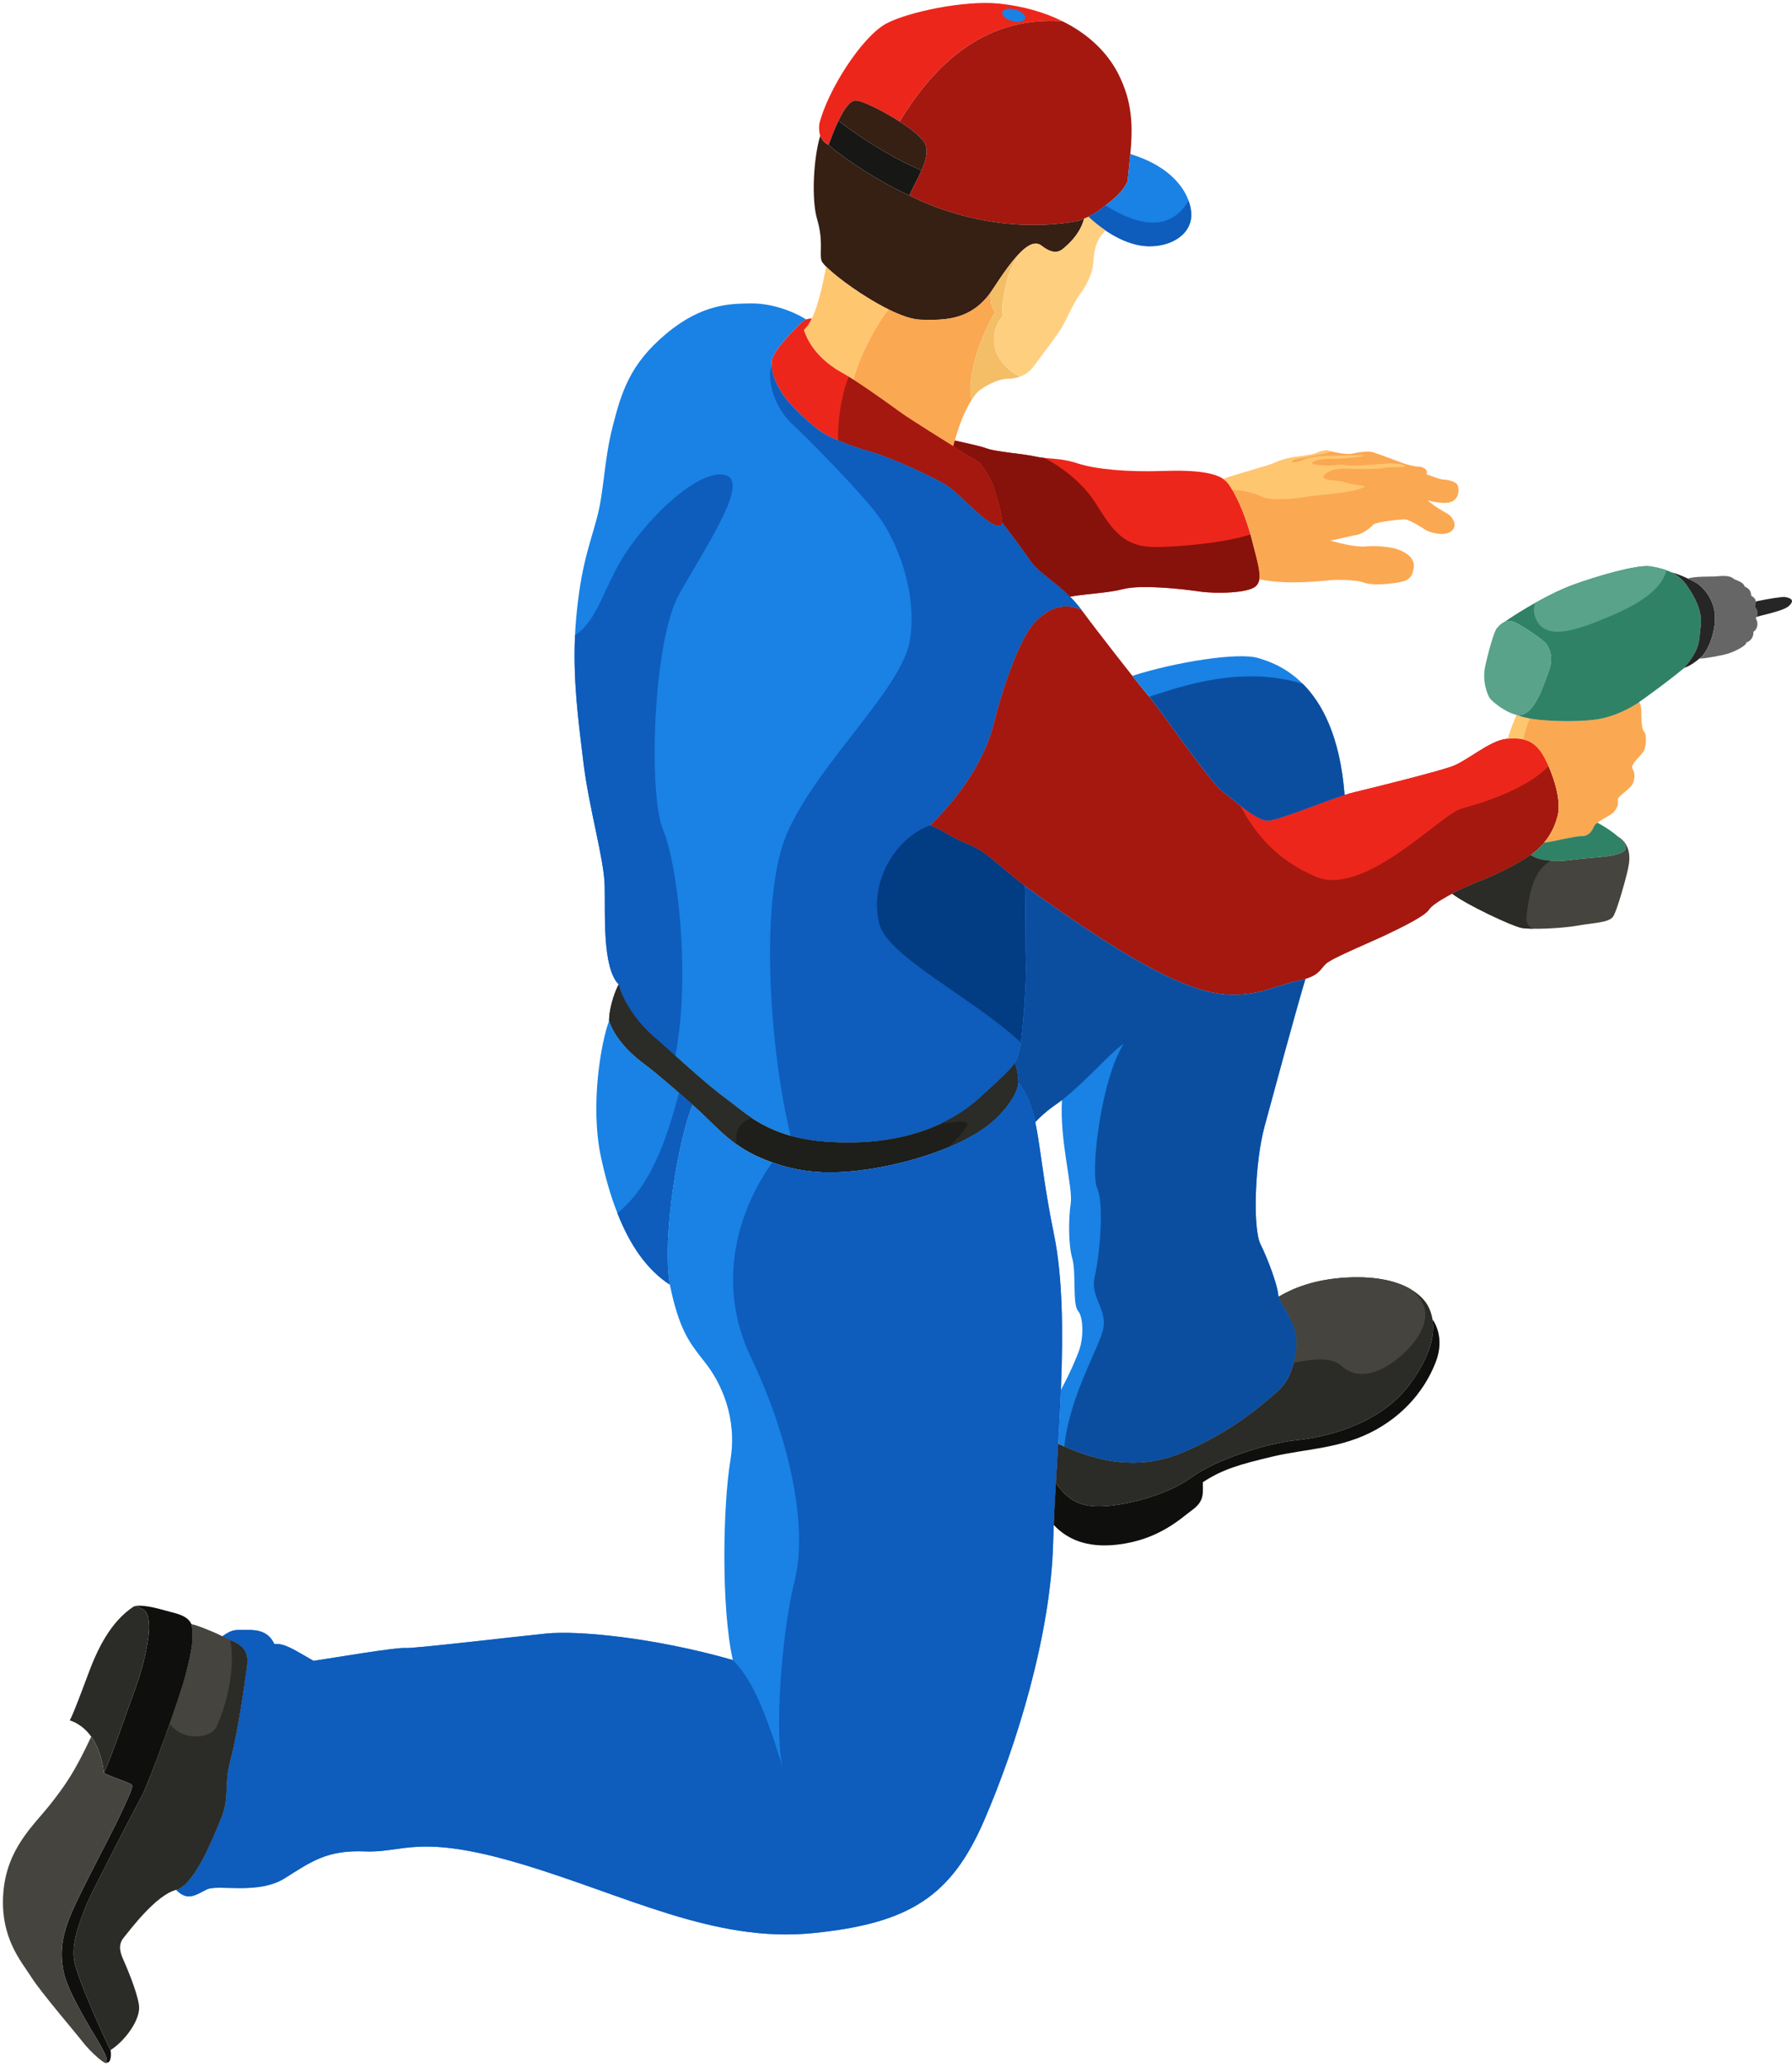 <?xml version="1.0" encoding="UTF-8"?><svg xmlns="http://www.w3.org/2000/svg" xmlns:xlink="http://www.w3.org/1999/xlink" height="702.4" preserveAspectRatio="xMidYMid meet" version="1.0" viewBox="-1.0 -1.0 609.0 702.4" width="609.0" zoomAndPan="magnify"><defs><clipPath id="a"><path d="M 595 201 L 607.988 201 L 607.988 209 L 595 209 Z M 595 201"/></clipPath></defs><g><g><path d="M 360.094 6.227 C 342.914 5.094 322.578 10.801 304.75 40.32 C 298.719 36.426 291.535 33.008 289.66 33.16 C 287.723 33.312 285.742 36.293 283.957 40.039 C 282.715 42.609 281.586 45.523 280.582 48.18 C 278.777 47.156 277.012 45.809 277.426 41.172 C 280.148 29.895 291.84 11.52 300.156 7.031 C 307.383 3.113 326.824 -1 338.516 0.219 C 346.68 1.066 353.934 3.156 360.094 6.227" fill="#ed261b"/></g><g><path d="M 312.109 57.086 C 310.953 59.676 309.406 62.441 308.035 65.402 C 298.523 61.18 286.133 53.145 280.562 48.246 C 281.586 45.523 282.715 42.609 283.957 40.039 C 288.379 43.566 301.352 52.492 311.848 56.695 C 311.934 56.824 312.043 56.953 312.109 57.086" fill="#171715"/></g><g><path d="M 383.148 51.34 C 382.887 54.277 382.52 57.371 382.191 60.637 C 380.578 63.879 378.883 65.859 371.391 71.258 C 370.848 71.652 369.91 72.172 368.91 72.652 C 367.453 73.348 365.82 74.004 364.859 74.176 C 340.91 78.379 319.25 71.195 308.035 65.402 C 309.406 62.441 310.953 59.676 312.109 57.086 C 313.523 53.949 314.352 51.078 313.609 48.398 C 313.043 46.309 309.211 43.195 304.75 40.32 C 322.578 10.801 342.914 5.094 360.094 6.227 C 368.801 10.516 375.332 16.766 379.078 24.168 C 383.934 33.789 383.996 41.934 383.148 51.34" fill="#a4180f"/></g><g><path d="M 347.391 5.258 C 347.094 6.344 345.113 6.742 342.973 6.152 C 340.828 5.566 339.328 4.211 339.629 3.129 C 339.926 2.047 341.902 1.645 344.047 2.234 C 346.191 2.82 347.688 4.176 347.391 5.258" fill="#1982e4"/></g><g><path d="M 403.832 72.48 C 403.57 78.598 397.172 82.82 389.289 82.668 C 381.887 82.535 374.027 77.531 368.91 72.652 C 369.91 72.172 370.848 71.652 371.391 71.258 C 372.633 70.367 373.723 69.562 374.68 68.82 C 379.449 65.164 380.84 63.336 382.191 60.637 C 382.52 57.371 382.887 54.277 383.148 51.34 C 395.211 54.996 400.938 61.594 402.941 67.211 C 403.637 69.148 403.898 70.953 403.832 72.48" fill="#1982e4"/></g><g><path d="M 403.832 72.48 C 403.57 78.598 397.172 82.82 389.289 82.668 C 381.887 82.535 374.027 77.531 368.91 72.652 C 369.91 72.172 370.848 71.652 371.391 71.258 C 372.633 70.367 373.723 69.562 374.68 68.82 C 384.477 74.938 396.105 78.684 402.941 67.211 C 403.637 69.148 403.898 70.953 403.832 72.48" fill="#0e5cbc"/></g><g><path d="M 312.109 57.086 C 313.523 53.949 314.352 51.078 313.609 48.398 C 313.043 46.309 309.211 43.195 304.75 40.32 C 298.719 36.426 291.535 33.008 289.66 33.16 C 287.723 33.312 285.742 36.293 283.957 40.039 C 288.379 43.566 301.352 52.492 311.848 56.695 C 311.934 56.824 312.043 56.953 312.109 57.086 Z M 364.859 74.176 C 340.91 78.379 319.25 71.195 308.035 65.402 C 298.523 61.18 286.133 53.145 280.562 48.246 C 279.434 47.559 278.32 46.766 277.754 45.109 C 275.469 52.629 274.688 66.637 276.699 73.516 C 278.879 80.953 277.465 84.879 278.152 87.484 C 278.984 90.66 301.66 107.398 311.898 107.625 C 319.602 107.797 329.316 108.172 336.391 97.285 C 343.465 86.398 349.09 79.414 352.992 82.496 C 356.895 85.582 359.07 84.586 360.43 83.402 C 361.602 82.387 366 78.809 367.43 73.312 C 366.441 73.723 365.5 74.062 364.859 74.176" fill="#361f13"/></g><g><path d="M 300.984 104.137 C 296.672 109.512 291.184 119.746 289.008 127.996 C 287.461 126.996 286.027 126.102 284.785 125.406 C 278.34 121.77 273.965 116.633 272.18 111.059 C 276.402 107.617 278.645 95.145 279.777 89.613 C 283.434 93.293 292.664 100.02 300.984 104.137" fill="#ffc670"/></g><g><path d="M 329.223 134.855 C 327.043 138.207 324.777 143.52 322.973 150.617 C 320.883 149.355 308.168 141.363 305.641 139.559 C 303.594 138.098 295.453 132.133 289.008 127.996 C 291.184 119.746 296.672 109.512 300.984 104.137 C 305.098 106.16 308.996 107.555 311.891 107.617 C 319.336 107.793 328.676 108.141 335.688 98.301 C 335.383 101.066 335.773 103.328 337.211 105.094 C 332.594 112.43 327.219 127.363 329.223 134.855" fill="#fba852"/></g><g><path d="M 345.789 126.906 C 344.309 127.496 342.805 127.672 341.566 127.672 C 338.93 127.672 335.207 129.305 332.312 131.305 C 331.332 131.98 330.266 133.156 329.223 134.855 C 327.219 127.363 332.594 112.43 337.211 105.094 C 335.773 103.328 335.383 101.066 335.688 98.301 C 335.926 97.973 336.145 97.625 336.383 97.277 C 340.039 91.637 343.328 87.043 346.18 84.367 C 343.852 87.371 342.066 90.68 341.305 93.902 C 340.301 98.258 338.996 104.113 339.891 106.16 C 336.688 109.816 336.406 113.977 337.234 117.785 C 337.668 119.832 341.02 125.145 345.789 126.906" fill="#f4be67"/></g><g><path d="M 374.723 77.289 C 371.305 80.797 370.848 84.062 370.586 87.938 C 370.324 92.117 368.039 96.297 366.059 98.91 C 364.055 101.543 361.789 106.812 360.07 109.883 C 358.352 112.973 352.711 120.137 350.273 123.512 C 348.988 125.254 347.398 126.32 345.789 126.906 C 341.02 125.145 337.668 119.832 337.234 117.785 C 336.406 113.977 336.688 109.816 339.891 106.16 C 338.996 104.113 340.301 98.258 341.305 93.902 C 342.066 90.68 343.852 87.371 346.18 84.367 C 348.836 81.863 351.121 81.012 352.996 82.492 C 356.895 85.586 359.07 84.586 360.422 83.406 C 361.594 82.387 365.992 78.812 367.43 73.305 C 367.93 73.109 368.434 72.891 368.91 72.652 C 370.586 74.242 372.566 75.832 374.723 77.289" fill="#ffcf80"/></g><g><path d="M 339.02 177.656 C 335.297 178.727 325.41 166.945 320.883 164.051 C 316.355 161.156 302.398 154.73 295.672 152.75 C 291.469 151.531 287.289 150.117 283.871 148.68 C 281.824 147.832 280.039 146.98 278.711 146.152 C 275.184 143.977 267.367 136.77 264.844 132.742 C 262.316 128.738 260.965 125.535 261.227 121.855 C 261.512 118.199 268.719 111.254 270.547 109.359 C 272.027 107.812 273.266 107.16 274.879 107.227 C 274.094 108.883 273.203 110.23 272.18 111.059 C 273.965 116.633 278.34 121.77 284.785 125.406 C 285.613 125.863 286.504 126.406 287.484 127.016 C 287.984 127.344 288.484 127.648 289.008 127.996 C 295.453 132.133 303.594 138.098 305.641 139.559 C 308.168 141.363 320.883 149.355 322.973 150.617 C 326.238 153.055 331.594 155.801 332.117 156.43 C 332.684 157.062 336.035 161.871 336.668 164.422 C 337.297 166.945 340.934 177.113 339.02 177.656" fill="#ed261b"/></g><g><path d="M 339.02 177.656 C 335.297 178.727 325.41 166.945 320.883 164.051 C 316.355 161.156 302.398 154.73 295.672 152.75 C 291.469 151.531 287.289 150.117 283.871 148.68 C 283.457 141.301 285.633 130.676 287.484 127.016 C 287.984 127.344 288.484 127.648 289.008 127.996 C 295.453 132.133 303.594 138.098 305.641 139.559 C 308.168 141.363 320.883 149.355 322.973 150.617 C 326.238 153.055 331.594 155.801 332.117 156.43 C 332.684 157.062 336.035 161.871 336.668 164.422 C 337.297 166.945 340.934 177.113 339.02 177.656" fill="#a4180f"/></g><g><path d="M 349.273 189.633 C 346.707 185.938 342.363 180.082 339.566 176.43 C 339.543 177.105 339.379 177.555 339.02 177.656 C 335.297 178.727 325.41 166.945 320.883 164.051 C 316.355 161.156 302.398 154.73 295.672 152.75 C 291.469 151.531 287.289 150.117 283.871 148.68 C 281.824 147.832 280.039 146.98 278.711 146.152 C 275.184 143.977 267.367 136.77 264.844 132.742 C 262.316 128.738 260.965 125.535 261.227 121.855 C 261.512 118.199 268.719 111.254 270.547 109.359 C 271.406 108.465 272.188 107.898 273.004 107.57 C 267.707 104.199 260.285 102.012 254.293 102.094 C 247.398 102.184 237.691 102.094 225.355 112.434 C 213.02 122.773 210.203 132.211 207.211 143.91 C 204.219 155.613 204.355 165.547 201.906 174.801 C 199.457 184.055 196.461 190.992 194.828 208.82 C 193.195 226.645 195.371 242.43 197.277 258.078 C 199.184 273.727 204.219 290.598 204.488 299.715 C 204.762 308.832 203.539 327.746 209.254 333.461 C 210.75 339.586 216.055 346.797 220.953 351.016 C 225.855 355.234 238.371 366.938 245.449 372.105 C 252.523 377.277 260.145 385.578 280.148 386.938 C 300.148 388.301 318.793 383.945 331.855 372.105 C 344.918 360.27 344.102 360.676 345.328 356.32 C 346.551 351.969 347.91 331.012 347.641 325.977 C 347.367 320.945 347.641 303.391 347.23 299.988 C 338.113 292.91 334.031 288.148 328.047 285.836 C 322.059 283.523 318.656 280.527 315.117 279.441 C 328.18 266.648 334.441 254.133 336.754 244.742 C 339.066 235.352 345.055 216.031 351.039 210.043 C 357.027 204.055 362.473 204.328 366.555 206.234 C 360.023 197.523 352.676 194.531 349.273 189.633" fill="#1982e4"/></g><g><path d="M 245.492 160.422 C 236.785 158.246 220.094 173.848 211.387 187.273 C 204.219 198.324 202.195 209.848 194.43 214.801 C 193.699 230.219 195.59 244.203 197.277 258.078 C 199.184 273.727 204.219 290.598 204.488 299.715 C 204.762 308.832 203.539 327.746 209.254 333.461 C 210.75 339.586 216.055 346.797 220.953 351.016 C 222.699 352.52 225.422 354.977 228.512 357.746 C 233.828 329.965 229.145 292.523 224.449 281.254 C 219.004 268.191 221.184 216.664 229.527 201.426 C 237.875 186.184 254.203 162.598 245.492 160.422 Z M 349.273 189.633 C 346.707 185.938 342.363 180.082 339.566 176.43 C 339.543 177.105 339.379 177.555 339.02 177.656 C 335.297 178.727 325.41 166.945 320.883 164.051 C 316.355 161.156 302.398 154.73 295.672 152.75 C 291.469 151.531 287.289 150.117 283.871 148.68 C 281.824 147.832 280.039 146.98 278.711 146.152 C 275.184 143.977 267.367 136.77 264.844 132.742 C 262.605 129.191 261.297 126.273 261.207 123.098 C 259.336 128.438 262.742 137.891 267.809 142.641 C 273.617 148.086 291.578 166.227 297.562 174.391 C 303.551 182.555 310.809 199.609 308.27 216.305 C 305.73 232.992 277.062 258.031 266.539 281.98 C 257.246 303.129 260.125 353.414 267.672 384.875 C 271.223 385.871 275.316 386.609 280.148 386.938 C 300.148 388.301 318.793 383.945 331.855 372.105 C 344.918 360.27 344.102 360.676 345.328 356.32 C 346.551 351.969 347.91 331.012 347.641 325.977 C 347.367 320.945 347.641 303.391 347.23 299.988 C 338.113 292.91 334.031 288.148 328.047 285.836 C 322.059 283.523 318.656 280.527 315.117 279.441 C 328.18 266.648 334.441 254.133 336.754 244.742 C 339.066 235.352 345.055 216.031 351.039 210.043 C 357.027 204.055 362.473 204.328 366.555 206.234 C 360.023 197.523 352.676 194.531 349.273 189.633" fill="#0e5cbc"/></g><g><path d="M 347.641 325.977 C 347.367 320.945 347.641 303.391 347.23 299.988 C 338.113 292.91 334.031 288.148 328.047 285.836 C 322.059 283.523 318.656 280.527 315.117 279.441 C 304.641 282.98 294.027 297.402 297.836 312.914 C 300.539 323.922 330.348 338.488 345.895 353.215 C 346.93 345.855 347.871 330.238 347.641 325.977" fill="#023c82"/></g><g><path d="M 528.344 276.262 C 526.887 281.879 523.992 285.797 520.18 288.781 C 516.371 291.785 508.031 296.031 501.414 298.578 C 494.773 301.125 486.062 305.828 484.715 308.008 C 483.344 310.184 476.18 313.73 470.281 316.539 C 464.402 319.348 451.688 324.531 449.598 326.512 C 447.508 328.516 447.332 330.777 439.887 332.324 C 432.461 333.871 426.43 337.68 415.414 336.875 C 404.379 336.047 387.113 328.973 347.227 299.992 C 338.125 292.918 334.031 288.148 328.047 285.844 C 322.059 283.535 318.66 280.527 315.113 279.441 C 328.176 266.641 334.445 254.141 336.754 244.738 C 339.062 235.352 345.051 216.039 351.035 210.031 C 357.023 204.066 362.465 204.328 366.559 206.246 C 371.961 213.582 385.566 231 389.551 235.723 C 393.535 240.426 410.406 264.918 414.59 268.012 C 416.223 269.207 418.289 270.949 420.422 272.648 C 423.82 275.305 427.391 277.809 429.828 277.809 C 433.812 277.809 451.602 270.016 459.219 268.184 C 466.84 266.379 486.98 261.305 492.246 259.477 C 497.496 257.668 505.113 250.68 510.93 250.051 C 516.742 249.418 520.727 250.594 523.707 256.121 C 524.23 257.082 524.754 258.148 525.273 259.301 C 527.648 264.699 529.543 271.625 528.344 276.262" fill="#a4180f"/></g><g><path d="M 525.273 259.301 C 517.438 267.531 501.566 272.148 495.688 273.734 C 488.613 275.633 462.746 303.934 446.156 296.859 C 432.68 291.109 425.648 282.316 420.422 272.648 C 423.82 275.305 427.391 277.809 429.828 277.809 C 433.812 277.809 451.602 270.016 459.219 268.184 C 466.84 266.379 486.98 261.305 492.246 259.477 C 497.496 257.668 505.113 250.68 510.93 250.051 C 516.742 249.418 520.727 250.594 523.707 256.121 C 524.23 257.082 524.754 258.148 525.273 259.301" fill="#ed261b"/></g><g><path d="M 425.734 198.211 C 423.164 200.52 412.281 200.801 406.707 199.973 C 401.109 199.148 386.961 197.535 380.711 199.148 C 375.527 200.496 368.082 200.758 362.641 201.715 C 357.285 196.273 352.016 193.574 349.273 189.633 C 346.703 185.93 342.371 180.074 339.562 176.438 C 339.672 173.543 337.188 166.469 336.668 164.422 C 336.035 161.871 332.684 157.062 332.117 156.43 C 331.594 155.801 326.238 153.055 322.973 150.617 C 323.145 149.941 323.32 149.312 323.496 148.68 C 327.281 149.57 331.375 150.336 334.445 151.402 C 337.973 152.621 346.836 153.164 350.906 154.121 C 351.906 154.363 352.887 154.492 353.91 154.602 C 357.047 154.906 360.465 154.887 365.188 156.43 C 371.457 158.477 382.344 159.434 394.035 159.02 C 405.746 158.609 413.629 159.566 416.352 163.223 C 418.855 166.598 421.816 172.953 423.973 180.617 C 424.145 181.293 424.344 181.992 424.516 182.688 C 426.691 191.266 428.324 195.883 425.734 198.211" fill="#ed261b"/></g><g><path d="M 425.734 198.211 C 423.164 200.52 412.281 200.801 406.707 199.973 C 401.109 199.148 386.961 197.535 380.711 199.148 C 375.527 200.496 368.082 200.758 362.641 201.715 C 357.285 196.273 352.016 193.574 349.273 189.633 C 346.703 185.93 342.371 180.074 339.562 176.438 C 339.672 173.543 337.188 166.469 336.668 164.422 C 336.035 161.871 332.684 157.062 332.117 156.43 C 331.594 155.801 326.238 153.055 322.973 150.617 C 323.145 149.941 323.32 149.312 323.496 148.68 C 327.281 149.57 331.375 150.336 334.445 151.402 C 337.973 152.621 346.836 153.164 350.906 154.121 C 351.906 154.363 352.887 154.492 353.91 154.602 C 361.184 158.41 367.648 164.094 371.305 169.906 C 376.902 178.746 380.578 184.996 391.988 184.863 C 400.938 184.754 415.09 183.406 423.973 180.617 C 424.145 181.293 424.344 181.992 424.516 182.688 C 426.691 191.266 428.324 195.883 425.734 198.211" fill="#86120b"/></g><g><path d="M 331.855 372.105 C 318.793 383.945 300.148 388.301 280.148 386.938 C 260.145 385.578 252.523 377.277 245.449 372.105 C 238.371 366.938 225.855 355.234 220.953 351.016 C 216.055 346.797 210.75 339.586 209.254 333.461 C 207.348 337.137 205.988 342.441 205.988 345.844 C 208.504 353.398 215.922 359.043 218.711 361.086 C 221.5 363.125 231.887 371.973 237.691 377.414 C 243.496 382.855 248.398 388.844 258.922 393.016 C 269.441 397.191 280.148 398.824 297.383 395.738 C 314.617 392.652 330.223 386.121 337.48 379.047 C 344.738 371.973 345.008 367.617 345.102 366.891 C 345.16 366.402 345.012 363.016 343.922 360.18 C 342.691 362.156 339.926 364.793 331.855 372.105" fill="#1e1e1b"/></g><g><path d="M 220.953 351.016 C 216.055 346.797 210.75 339.586 209.254 333.461 C 207.348 337.137 205.988 342.441 205.988 345.844 C 208.504 353.398 215.922 359.043 218.711 361.086 C 221.5 363.125 231.887 371.973 237.691 377.414 C 241.41 380.898 244.762 384.605 249.449 387.914 C 248.289 383.355 250.719 379.988 254.539 378.891 C 250.98 376.547 248.172 374.098 245.449 372.105 C 238.371 366.938 225.855 355.234 220.953 351.016 Z M 343.922 360.18 C 342.691 362.156 339.926 364.793 331.855 372.105 C 327.957 375.641 323.555 378.492 318.773 380.738 C 323.262 380.188 327.316 379.676 327.684 380.68 C 328.051 381.688 325.031 385.289 321.277 388.844 C 328.191 385.949 333.871 382.566 337.48 379.047 C 344.738 371.973 345.008 367.617 345.102 366.891 C 345.16 366.402 345.012 363.016 343.922 360.18" fill="#2b2b27"/></g><g><path d="M 226.633 435.48 C 218.598 430.32 212.871 421.523 208.824 411.203 C 206.449 405.215 204.645 398.727 203.227 392.109 C 199.418 374.148 203.402 352.637 205.992 345.844 C 208.496 353.398 215.922 359.039 218.707 361.086 C 220.426 362.348 225.109 366.246 229.789 370.316 C 231.355 371.688 232.926 373.059 234.383 374.367 C 229.594 385.688 223.867 418.953 226.633 435.48" fill="#1982e4"/></g><g><path d="M 226.633 435.48 C 218.598 430.32 212.871 421.523 208.824 411.203 C 221.582 400.863 226.438 382.27 229.789 370.316 C 231.355 371.688 232.926 373.059 234.383 374.367 C 229.594 385.688 223.867 418.953 226.633 435.48" fill="#0e5cbc"/></g><g><path d="M 356.895 523.285 C 356.066 554.309 344.656 591.605 333.488 617.445 C 322.32 643.289 308.168 652.566 274.988 655.832 C 241.766 659.098 211.848 643.027 176.449 632.406 C 141.09 621.801 136.172 628.617 123.105 628.051 C 110.047 627.527 104.883 631.469 95.762 637.172 C 86.66 642.898 73.031 639.09 69.242 640.984 C 65.41 642.898 62.711 645.074 58.883 641.113 C 65.152 639.504 71.684 622.891 74.121 616.902 C 77.215 609.348 74.949 605.758 77.387 596.766 C 79.848 587.773 82.309 570.094 82.98 564.91 C 83.898 558.012 79.043 557.16 74.535 554.984 C 77.953 552.547 78.891 552.809 81.742 552.809 C 84.613 552.809 89.773 552.262 92.234 557.574 C 95.895 557.293 99.027 559.621 105.559 563.301 C 111.961 562.344 133.73 558.664 136.586 558.945 C 139.438 559.207 173.75 555.113 184.633 554.027 C 195.52 552.938 221.363 555.398 248.035 563.02 C 243.941 544.512 244.77 509.961 247.207 495.242 C 249.668 480.566 243.941 468.594 238.496 461.777 C 233.055 454.965 229.789 450.609 226.633 435.48 C 223.867 418.953 229.594 385.711 234.383 374.387 C 235.582 375.453 236.715 376.477 237.691 377.414 C 243.508 382.855 248.402 388.844 258.922 393.023 C 259.77 393.352 260.617 393.676 261.469 393.98 C 271.199 397.422 281.539 398.574 297.391 395.746 C 314.613 392.652 330.223 386.121 337.473 379.047 C 344.742 371.973 345.004 367.617 345.094 366.898 C 352.625 375.953 351.188 389.129 357.152 418.234 C 363.164 447.344 357.719 492.262 356.895 523.285" fill="#1982e4"/></g><g><path d="M 356.895 523.285 C 356.066 554.309 344.656 591.605 333.488 617.445 C 322.32 643.289 308.168 652.566 274.988 655.832 C 241.766 659.098 211.848 643.027 176.449 632.406 C 141.09 621.801 136.172 628.617 123.105 628.051 C 110.047 627.527 104.883 631.469 95.762 637.172 C 86.66 642.898 73.031 639.09 69.242 640.984 C 65.41 642.898 62.711 645.074 58.883 641.113 C 65.152 639.504 71.684 622.891 74.121 616.902 C 77.215 609.348 74.949 605.758 77.387 596.766 C 79.848 587.773 82.309 570.094 82.98 564.91 C 83.898 558.012 79.043 557.16 74.535 554.984 C 77.953 552.547 78.891 552.809 81.742 552.809 C 84.613 552.809 89.773 552.262 92.234 557.574 C 95.895 557.293 99.027 559.621 105.559 563.301 C 111.961 562.344 133.73 558.664 136.586 558.945 C 139.438 559.207 173.75 555.113 184.633 554.027 C 195.52 552.938 221.363 555.398 248.035 563.02 C 253.848 569.004 258.199 577.344 265.082 599.855 C 262.184 589.688 264.363 554.852 269.086 535.977 C 273.789 517.121 266.91 486.645 254.195 460.145 C 242.961 436.719 248.492 412.16 261.469 393.98 C 271.199 397.422 281.539 398.574 297.391 395.746 C 314.613 392.652 330.223 386.121 337.473 379.047 C 344.742 371.973 345.004 367.617 345.094 366.898 C 352.625 375.953 351.188 389.129 357.152 418.234 C 363.164 447.344 357.719 492.262 356.895 523.285" fill="#0e5cbc"/></g><g><path d="M 455.953 269.121 C 447.398 271.844 433.312 277.809 429.828 277.809 C 427.391 277.809 423.82 275.305 420.422 272.648 C 418.289 270.949 416.223 269.207 414.59 268.012 C 410.406 264.918 393.535 240.426 389.551 235.723 C 388.285 234.242 386.242 231.672 383.824 228.625 C 398.367 223.965 419.703 220.527 426.562 222.574 C 429.895 223.555 435.945 225.555 441.758 231.348 C 448.246 237.836 454.406 249.113 455.953 269.121" fill="#1982e4"/></g><g><path d="M 455.953 269.121 C 447.398 271.844 433.312 277.809 429.828 277.809 C 427.391 277.809 423.82 275.305 420.422 272.648 C 418.289 270.949 416.223 269.207 414.59 268.012 C 410.406 264.918 393.535 240.426 389.551 235.723 C 400.676 232.109 420.988 224.988 441.758 231.348 C 448.246 237.836 454.406 249.113 455.953 269.121" fill="#0b4ea0"/></g><g><path d="M 439.082 450.895 C 440.715 456.617 438.535 466.938 433.637 471.293 C 428.738 475.648 417.594 485.727 400.176 492.805 C 382.977 499.793 367.91 493.523 360.703 490.473 C 360.594 490.453 360.508 490.41 360.422 490.367 C 359.789 490.082 359.199 489.801 358.613 489.496 C 358.961 483.484 359.285 477.367 359.527 471.273 C 362.379 466.09 365.035 459.973 365.863 457.426 C 367.234 453.355 367.234 446.539 365.34 444.363 C 363.426 442.184 364.773 431.301 363.426 426.66 C 362.074 422.047 362.074 413.336 362.879 407.895 C 363.684 402.449 359.07 386.668 359.898 372.797 C 358.785 373.668 354.648 376.172 350.816 380.266 C 349.621 374.691 348.055 370.469 345.094 366.898 C 345.156 366.398 345.004 363.023 343.918 360.172 C 344.68 358.949 344.852 357.992 345.332 356.316 C 346.551 351.961 347.922 331.02 347.641 325.988 C 347.379 320.938 347.641 303.41 347.227 299.992 C 387.113 328.973 404.379 336.047 415.414 336.875 C 426.43 337.68 432.461 333.871 439.887 332.324 C 440.93 332.105 441.824 331.867 442.629 331.629 C 438.73 344.734 431.328 372.254 428.738 381.77 C 425.473 393.742 424.645 416.344 427.391 421.785 C 430.09 427.227 433.094 435.652 433.355 438.637 C 433.637 441.641 437.449 445.168 439.082 450.895" fill="#1982e4"/></g><g><path d="M 439.082 450.895 C 440.715 456.617 438.535 466.938 433.637 471.293 C 428.738 475.648 417.594 485.727 400.176 492.805 C 382.977 499.793 367.91 493.523 360.703 490.473 C 362.598 472.383 373.285 455.902 374.051 449.805 C 374.855 443.273 369.41 439.465 371.043 432.672 C 372.676 425.855 374.309 408.156 371.871 402.715 C 369.41 397.27 373.223 365.699 380.84 353.727 C 376.746 356.188 368.867 365.699 359.898 372.797 C 358.785 373.668 354.648 376.172 350.816 380.266 C 349.621 374.691 348.055 370.469 345.094 366.898 C 345.156 366.398 345.004 363.023 343.918 360.172 C 344.68 358.949 344.852 357.992 345.332 356.316 C 346.551 351.961 347.922 331.02 347.641 325.988 C 347.379 320.938 347.641 303.41 347.227 299.992 C 387.113 328.973 404.379 336.047 415.414 336.875 C 426.43 337.68 432.461 333.871 439.887 332.324 C 440.93 332.105 441.824 331.867 442.629 331.629 C 438.73 344.734 431.328 372.254 428.738 381.77 C 425.473 393.742 424.645 416.344 427.391 421.785 C 430.09 427.227 433.094 435.652 433.355 438.637 C 433.637 441.641 437.449 445.168 439.082 450.895" fill="#0b4ea0"/></g><g><path d="M 82.98 564.91 C 82.309 570.094 79.848 587.773 77.387 596.766 C 74.949 605.758 77.215 609.348 74.121 616.902 C 71.684 622.891 65.152 639.504 58.883 641.113 C 51.934 642.879 43.117 654.871 41.07 657.312 C 39.023 659.773 39.852 662.363 40.789 664.539 C 41.746 666.719 45.555 675.426 46.23 680.301 C 46.906 685.223 41.332 692.559 36.586 695.543 C 35.344 693.363 25.285 671.594 24.199 664.93 C 23.109 658.27 27.18 649.148 28.684 645.469 C 30.184 641.809 44.469 614.27 47.188 609.195 C 48.801 606.191 53.066 594.957 56.684 584.703 C 59.184 577.629 61.363 570.984 62.148 567.828 C 64.062 560.121 65.062 555.855 64.062 550.867 C 65.324 551.043 70.68 553.047 74.535 554.984 C 75.449 555.422 76.387 555.812 77.277 556.203 C 80.785 557.75 83.699 559.402 82.98 564.91" fill="#2b2b27"/></g><g><path d="M 24.191 664.938 C 23.105 658.27 27.188 649.152 28.684 645.477 C 30.18 641.805 44.469 614.273 47.188 609.191 C 49.91 604.113 60.254 575.535 62.156 567.824 C 64.062 560.113 65.059 555.852 64.062 550.863 C 62.906 548.254 59.98 547.438 56.988 546.688 C 53.992 545.941 48.414 544.035 44.672 544.715 C 48.688 545.602 49.434 546.961 49.641 551.18 C 49.844 555.398 47.914 564.922 44.922 572.906 C 41.93 580.891 37.121 595.402 34.309 601.391 C 36.668 602.754 43.199 604.656 43.832 605.473 C 44.469 606.289 41.473 612.004 39.57 616.27 C 37.664 620.531 26.688 641.031 23.422 648.652 C 20.156 656.273 19.16 662.078 20.656 669.156 C 22.152 676.23 30.859 689.973 32.152 692.219 C 33.445 694.465 35.488 697.867 35.281 699.16 C 35.078 700.453 37.188 699.977 36.574 695.555 C 35.352 693.375 25.281 671.605 24.191 664.938" fill="#0f0f0e"/></g><g><path d="M 34.309 601.391 C 37.121 595.402 41.93 580.891 44.922 572.906 C 47.914 564.922 49.844 555.398 49.641 551.18 C 49.434 546.961 48.688 545.602 44.672 544.715 C 36.215 549.953 31.859 560.75 30.59 563.652 C 29.32 566.555 24.328 580.707 22.695 583.52 C 28.23 585.336 33.039 590.867 34.309 601.391" fill="#2b2b27"/></g><g><path d="M 35.281 699.16 C 35.488 697.867 33.445 694.465 32.152 692.219 C 30.859 689.973 22.152 676.23 20.656 669.156 C 19.16 662.078 20.156 656.273 23.422 648.652 C 26.688 641.031 37.664 620.531 39.57 616.27 C 41.473 612.004 44.469 606.289 43.832 605.473 C 43.199 604.656 36.668 602.754 34.309 601.391 C 33.664 596.043 32.098 591.996 29.992 589.059 C 24.523 600.742 21.414 605.312 16.027 612.141 C 10.449 619.215 1.195 627.109 0.109 642.348 C -0.98 657.59 6.438 665.617 9.566 670.652 C 12.695 675.688 24.738 689.703 27.254 692.969 C 29.605 696.016 35.445 701.43 35.387 699.648 C 35.301 699.543 35.246 699.395 35.281 699.16" fill="#45443e"/></g><g><path d="M 72.227 586.246 C 70.375 589.316 61.625 591.082 56.684 584.703 C 59.184 577.629 61.363 570.984 62.148 567.828 C 64.062 560.121 65.062 555.855 64.062 550.867 C 65.324 551.043 70.68 553.047 74.535 554.984 C 75.449 555.422 76.387 555.812 77.277 556.203 C 79.52 568.352 74.145 583.07 72.227 586.246" fill="#45443e"/></g><g><path d="M 478.141 469.27 C 467.93 483.137 449.293 487.359 439.625 488.32 C 429.957 489.277 412.41 494.719 403.703 501.098 C 394.992 507.5 378.664 511.309 370.781 510.766 C 363.859 510.285 360.922 507 357.828 502.992 C 358.09 498.594 358.352 494.09 358.613 489.496 C 359.199 489.801 359.789 490.082 360.422 490.367 C 360.508 490.41 360.594 490.453 360.703 490.473 C 367.91 493.523 382.977 499.793 400.176 492.805 C 417.594 485.727 428.738 475.648 433.637 471.293 C 435.988 469.203 437.73 465.719 438.688 462.039 C 439.758 458.078 439.93 453.875 439.082 450.895 C 437.621 445.754 434.422 442.383 433.574 439.57 C 437.863 436.98 445.438 433.629 456.781 433.062 C 467.32 432.52 474.133 434.5 478.445 437.047 C 481.883 439.07 483.691 441.402 484.52 443.145 C 486.434 447.082 488.352 455.379 478.141 469.27" fill="#2b2b27"/></g><g><path d="M 472.281 461.91 C 465.883 466.418 459.48 467.352 454.996 463.152 C 451.383 459.754 444.152 460.93 438.688 462.039 C 439.758 458.078 439.93 453.875 439.082 450.895 C 437.621 445.754 434.422 442.383 433.574 439.57 C 437.863 436.98 445.438 433.629 456.781 433.062 C 467.32 432.52 474.133 434.5 478.445 437.047 C 490.223 445.973 477.965 457.926 472.281 461.91" fill="#45443e"/></g><g><path d="M 485.812 447.242 C 486.59 451.898 485.637 459.07 478.141 469.27 C 467.93 483.137 449.293 487.359 439.625 488.32 C 429.957 489.277 412.41 494.719 403.703 501.098 C 394.992 507.5 378.664 511.309 370.781 510.766 C 363.859 510.285 360.922 507 357.828 502.996 C 357.551 507.875 357.293 512.617 357.105 517.121 C 361.465 521.816 368.145 525.043 378.664 523.828 C 392.816 522.195 400.164 514.984 404.246 511.988 C 408.328 508.996 407.785 506.41 407.785 502.602 C 414.453 498.246 420.031 496.613 431.461 493.895 C 442.891 491.172 455 491.309 466.84 484.641 C 478.68 477.973 484.395 468.445 486.98 461.645 C 489.344 455.418 487.941 450.355 485.812 447.242" fill="#0f0f0e"/></g><g><path d="M 557.824 253.684 C 557.281 255.406 552.84 258.582 553.754 260.219 C 554.645 261.848 554.645 262.852 554.016 264.918 C 553.383 267.008 548.398 269.555 548.746 270.906 C 549.113 272.277 548.484 273.629 547.395 274.91 C 546.309 276.176 541.406 278.09 540.691 279.812 C 539.949 281.531 538.773 283.164 536.512 283.078 C 534.594 282.988 526.777 284.973 523.75 285.32 C 525.797 282.883 527.387 279.941 528.344 276.262 C 529.543 271.625 527.648 264.699 525.273 259.301 C 524.754 258.148 524.23 257.082 523.707 256.121 C 521.855 252.684 519.613 250.922 516.762 250.246 C 515.172 249.875 513.387 249.832 511.387 250.004 C 511.82 248.395 512.91 245.391 514.367 241.887 C 515.086 242.188 516.566 242.711 518.938 243.125 C 519.898 243.301 520.984 243.473 522.227 243.582 C 528.848 244.215 537.184 244.191 542.453 243.301 C 547.723 242.387 553.211 239.578 556.016 237.574 C 556.473 238.25 556.648 238.902 556.734 239.992 C 556.82 241.078 556.562 246.238 557.648 247.504 C 558.738 248.785 558.367 251.965 557.824 253.684" fill="#ffc670"/></g><g><path d="M 557.824 253.684 C 557.281 255.406 552.84 258.582 553.754 260.219 C 554.645 261.848 554.645 262.852 554.016 264.918 C 553.383 267.008 548.398 269.555 548.746 270.906 C 549.113 272.277 548.484 273.629 547.395 274.91 C 546.309 276.176 541.406 278.09 540.691 279.812 C 539.949 281.531 538.773 283.164 536.512 283.078 C 534.594 282.988 526.777 284.973 523.75 285.32 C 525.797 282.883 527.387 279.941 528.344 276.262 C 529.543 271.625 527.648 264.699 525.273 259.301 C 524.754 258.148 524.23 257.082 523.707 256.121 C 521.855 252.684 519.613 250.922 516.762 250.246 C 517.09 247.871 518.023 245.148 518.938 243.125 C 519.898 243.301 520.984 243.473 522.227 243.582 C 528.848 244.215 537.184 244.191 542.453 243.301 C 547.723 242.387 553.211 239.578 556.016 237.574 C 556.473 238.25 556.648 238.902 556.734 239.992 C 556.82 241.078 556.562 246.238 557.648 247.504 C 558.738 248.785 558.367 251.965 557.824 253.684" fill="#fba852"/></g><g><path d="M 484.172 169.035 C 487.895 172.129 490.875 173.391 491.617 174.023 C 492.336 174.676 494.688 177.484 492.246 179.465 C 489.789 181.469 484.52 179.836 483.258 178.922 C 481.992 178.027 477.898 175.566 476.551 175.48 C 475.18 175.395 466.469 176.285 465.578 177.375 C 464.664 178.465 461.855 180.469 460.047 180.75 C 458.219 181.012 452.426 182.555 451.055 182.645 C 454.953 183.82 460.309 184.996 463.488 184.648 C 466.664 184.277 472.02 184.906 474.004 185.648 C 476.008 186.367 479.988 188.176 479.445 191.898 C 478.902 195.621 477.465 196.535 472.457 197.164 C 467.473 197.797 464.207 197.621 462.312 196.883 C 460.395 196.164 454.863 195.883 451.859 196.078 C 448.988 196.25 436.707 197.926 426.953 195.793 C 427.391 193.094 426.105 188.957 424.516 182.688 C 424.344 181.992 424.145 181.293 423.973 180.617 C 422.23 174.391 419.945 169.035 417.789 165.422 C 417.309 164.594 416.809 163.855 416.352 163.223 C 415.938 162.68 415.371 162.199 414.738 161.766 C 418.723 160.242 430.023 157.301 432.18 156.258 C 434.445 155.168 438.078 154.34 439.363 154.254 C 440.629 154.164 445.438 153.426 446.242 152.992 C 447.07 152.531 449.25 151.816 450.598 152.164 C 450.816 152.23 451.098 152.293 451.469 152.383 C 453.32 152.816 456.715 153.469 458.305 153.164 C 460.223 152.793 463.746 152.074 465.75 152.707 C 467.754 153.34 474.547 155.887 475.723 156.344 C 476.898 156.801 479.73 157.52 480.816 157.52 C 481.906 157.52 484.52 158.062 483.801 160.152 C 486.348 161.047 488.242 161.871 489.789 161.961 C 491.332 162.047 493.336 162.594 494.141 163.508 C 494.969 164.422 494.883 167.316 493.598 168.578 C 492.336 169.863 490.246 170.496 484.172 169.035" fill="#fba852"/></g><g><path d="M 475.004 157.691 C 473.633 157.691 470.477 157.691 468.758 158.062 C 467.016 158.434 460.047 158.434 455.953 158.238 C 451.859 158.062 448.246 160.066 448.879 161.242 C 449.512 162.418 453.406 162.047 455.781 162.789 C 458.133 163.508 460.484 163.875 462.941 164.137 C 460.57 166.488 446.332 167.141 443.066 167.773 C 439.801 168.406 430.656 169.32 427.652 167.688 C 425.363 166.426 420.945 165.555 417.789 165.422 C 417.309 164.594 416.809 163.855 416.352 163.223 C 415.938 162.68 415.371 162.199 414.738 161.766 C 418.723 160.242 430.023 157.301 432.18 156.258 C 434.445 155.168 438.078 154.34 439.363 154.254 C 440.629 154.164 445.438 153.426 446.242 152.992 C 447.07 152.531 449.25 151.816 450.598 152.164 C 450.816 152.23 451.098 152.293 451.469 152.383 C 450.164 152.945 448.27 153.297 447.832 153.383 C 447.246 153.535 441.586 154.621 440.539 154.797 C 439.496 154.973 438.035 155.344 438.121 155.801 C 438.211 156.258 439.625 156.148 442.062 155.168 C 444.523 154.164 447.246 154.164 448.074 153.969 C 448.879 153.797 454.148 153.883 455.953 153.797 C 457.762 153.711 463.203 153.426 462.398 153.883 C 461.57 154.34 453.863 154.973 451.688 154.887 C 449.512 154.797 446.07 155.168 445.066 156.059 C 444.066 156.977 447.508 156.977 449.512 157.148 C 451.512 157.344 454.496 156.605 456.41 157.062 C 458.305 157.52 467.102 156.691 468.844 156.605 C 470.562 156.52 473 156.258 475.285 156.801 C 477.551 157.344 476.375 157.691 475.004 157.691" fill="#ffc670"/></g><g><path d="M 541.863 278.52 C 541.301 278.953 540.867 279.387 540.691 279.812 C 539.949 281.531 538.773 283.164 536.512 283.078 C 534.598 282.988 526.805 284.965 523.77 285.316 C 522.691 286.602 521.496 287.754 520.18 288.781 C 519.887 289.016 519.516 289.266 519.172 289.512 C 522.344 291.926 528.918 291.801 534.152 291.051 C 540.5 290.145 553.746 290.328 551.207 285.973 C 549.445 282.961 544.652 280.035 541.863 278.52" fill="#2f8266"/></g><g><path d="M 552.012 295.355 C 551.379 298.102 548.613 308.156 547.266 310.336 C 545.895 312.512 540.734 312.512 535.422 313.449 C 531.457 314.168 524.645 314.645 519.965 314.559 C 518.352 314.535 516.98 314.449 516.086 314.273 C 512.801 313.645 497.363 306.395 492.508 302.648 C 495.359 301.148 498.582 299.668 501.414 298.578 C 507.508 296.227 515.043 292.438 519.18 289.52 C 520.789 290.738 523.273 291.309 526.016 291.461 C 528.672 291.633 531.566 291.414 534.156 291.047 C 540.492 290.152 553.754 290.328 551.207 285.973 C 550.641 285.016 549.77 284.078 548.746 283.141 C 554.102 286.473 552.75 292.242 552.012 295.355" fill="#45443e"/></g><g><path d="M 517.871 309.379 C 517.371 312.535 518.395 313.773 519.965 314.559 C 518.352 314.535 516.98 314.449 516.086 314.273 C 512.801 313.645 497.363 306.395 492.508 302.648 C 495.359 301.148 498.582 299.668 501.414 298.578 C 507.508 296.227 515.043 292.438 519.18 289.52 C 520.789 290.738 523.273 291.309 526.016 291.461 C 519.484 294.984 518.59 304.652 517.871 309.379" fill="#2b2b27"/></g><g><path d="M 514.367 241.887 C 510.488 241.027 506.098 237.324 505.348 236.305 C 504.602 235.285 502.629 230.66 503.715 225.488 C 504.805 220.316 506.777 213.516 507.66 212.492 C 508.547 211.473 510.52 209.023 513.512 210.316 C 516.508 211.609 523.516 216.371 524.602 217.867 C 525.691 219.363 527.105 222.699 525.273 227.188 C 524.098 230.082 520.488 243.238 514.367 241.887" fill="#58a38a"/></g><g><path d="M 576.961 211.859 C 576.242 216.762 577.246 218.852 571.344 225.969 C 565.812 230.539 560.371 234.438 556.016 237.574 C 553.211 239.578 547.723 242.387 542.453 243.301 C 537.184 244.191 528.848 244.215 522.227 243.582 C 520.984 243.473 519.898 243.301 518.938 243.125 C 516.566 242.711 515.086 242.188 514.367 241.887 C 520.484 243.234 524.102 230.086 525.273 227.188 C 527.105 222.703 525.688 219.371 524.602 217.871 C 523.512 216.367 516.5 211.602 513.52 210.316 C 512.191 209.75 511.102 209.926 510.188 210.359 C 513.477 208.117 517.109 205.852 520.746 203.828 C 525.363 201.215 530 198.992 533.961 197.559 C 541.039 194.988 555.473 190.633 560 191.438 C 561.852 191.766 563.66 192.137 565.355 192.77 C 567.859 193.637 570.148 195.031 571.977 197.559 C 575.066 201.781 577.703 206.965 576.961 211.859" fill="#2f8266"/></g><g><path d="M 565.355 192.77 C 563.094 201.281 551.445 206.375 541.234 210.402 C 529.977 214.844 525.535 214.039 522.988 212.035 C 521.008 210.469 519.508 206.965 520.746 203.828 C 525.363 201.215 530 198.992 533.961 197.559 C 541.039 194.988 555.473 190.633 560 191.438 C 561.852 191.766 563.66 192.137 565.355 192.77" fill="#58a38a"/></g><g><path d="M 581.754 207.391 C 581.141 201.742 577.195 198.07 575.629 197.117 C 574.066 196.164 569.574 194.055 567.074 193.473 C 568.906 194.355 570.574 195.625 571.977 197.559 C 575.066 201.781 577.703 206.965 576.961 211.859 C 576.242 216.762 577.246 218.852 571.344 225.969 C 572.91 225.363 574.609 224.469 577.086 222.289 C 579.566 220.113 582.367 213.035 581.754 207.391" fill="#262626"/></g><g><path d="M 595.359 205.027 C 595.836 203.277 595.973 202.492 594.137 201.402 C 594.07 199.973 593.594 199.02 591.891 198.273 C 591.551 197.184 590.664 196.707 588.422 195.824 C 586.586 194.121 583.453 194.805 581.84 194.871 C 580.363 194.934 574.746 194.781 572.637 195.582 C 573.891 196.164 575 196.734 575.629 197.117 C 577.195 198.07 581.141 201.742 581.754 207.391 C 582.367 213.035 579.566 220.113 577.086 222.289 C 576.879 222.473 576.703 222.602 576.504 222.766 C 578.184 222.836 584.355 221.676 586.312 221.066 C 588.488 220.387 592.641 218.344 592.438 217.324 C 594.75 216.508 594.953 214.465 594.887 213.645 C 596.18 212.961 596.789 210.723 595.668 209.09 C 596.723 207.391 596.52 206.777 595.359 205.027" fill="#666"/></g><g clip-path="url(#a)"><path d="M 605.738 201.852 C 605.035 201.691 600.742 202.277 595.664 203.355 C 595.676 203.82 595.547 204.352 595.359 205.027 C 596.383 206.57 596.605 207.27 595.93 208.57 C 600.824 207.316 605.473 206.301 606.996 204.844 C 609.172 202.758 607.348 202.215 605.738 201.852" fill="#262626"/></g></g></svg>